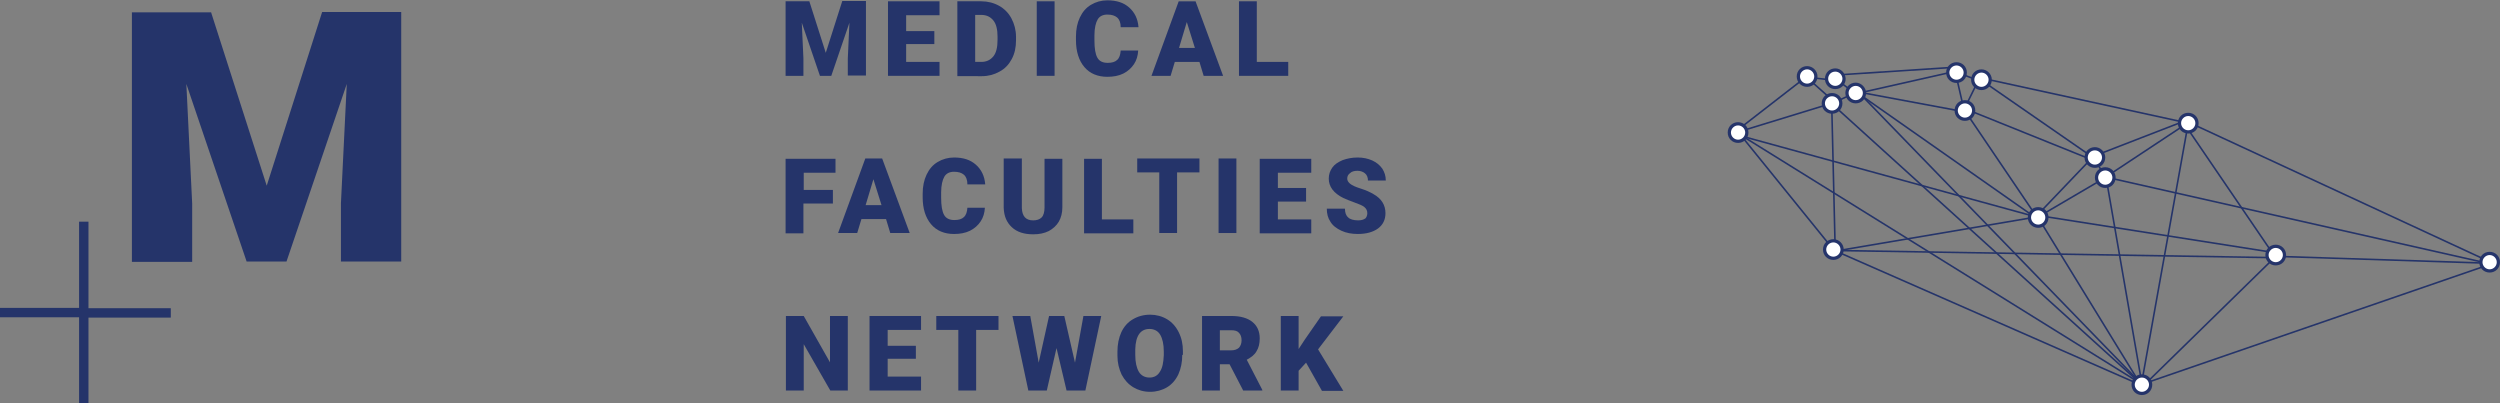 <!-- Generator: Adobe Illustrator 22.1.0, SVG Export Plug-In  -->
<svg version="1.1"
	 xmlns="http://www.w3.org/2000/svg" xmlns:xlink="http://www.w3.org/1999/xlink" xmlns:a="http://ns.adobe.com/AdobeSVGViewerExtensions/3.0/"
	 x="0px" y="0px" width="771.4px" height="124.5px" viewBox="0 0 771.4 124.5" style="enable-background:new 0 0 771.4 124.5;"
	 xml:space="preserve">
<rect x="0" y="0" width="771.4" height="124.5" fill="#808080" stroke="none"/>
<style type="text/css">
	.st0{fill:#25346A;}
	.st1{fill:#FFFFFF;stroke:#25346A;stroke-width:0.5;stroke-miterlimit:10;}
	.st2{fill:none;stroke:#25346A;stroke-width:0.5;stroke-miterlimit:10;}
	.st3{fill:#FFFFFF;}
</style>
<defs>
</defs>
<g>
	<g>
		<path class="st0" d="M249.7,0.3l5.1,16l5.1-16h7.3v23h-5.6V18l0.5-11l-5.6,16.4H253L247.4,7l0.5,11v5.4h-5.5v-23H249.7z"/>
		<path class="st0" d="M288.3,13.6h-8.7v5.5h10.3v4.3H274v-23h15.9v4.3h-10.3v4.9h8.7V13.6z"/>
		<path class="st0" d="M295.4,23.4v-23h7.4c2,0,3.9,0.5,5.5,1.4c1.6,0.9,2.9,2.2,3.8,3.9s1.4,3.6,1.4,5.7v1.1c0,2.1-0.4,4-1.3,5.7
			c-0.9,1.7-2.1,3-3.8,3.9c-1.6,0.9-3.4,1.4-5.4,1.4H295.4z M300.9,4.6v14.5h1.9c1.6,0,2.8-0.6,3.7-1.7c0.9-1.1,1.3-2.8,1.3-5.1v-1
			c0-2.2-0.4-3.9-1.3-5c-0.9-1.1-2.1-1.7-3.7-1.7H300.9z"/>
		<path class="st0" d="M325.4,23.4h-5.5v-23h5.5V23.4z"/>
		<path class="st0" d="M351.2,15.6c-0.1,1.6-0.5,3-1.3,4.2c-0.8,1.2-1.9,2.2-3.3,2.9c-1.4,0.7-3.1,1-4.9,1c-3,0-5.4-1-7.1-3
			c-1.7-2-2.6-4.8-2.6-8.3v-1.1c0-2.3,0.4-4.2,1.2-5.9c0.8-1.7,1.9-3,3.4-3.9c1.5-0.9,3.2-1.4,5.1-1.4c2.8,0,5,0.7,6.7,2.2
			c1.7,1.5,2.7,3.5,2.9,6.1h-5.5c0-1.4-0.4-2.4-1.1-3c-0.7-0.6-1.7-0.9-3-0.9c-1.4,0-2.4,0.5-3,1.5c-0.6,1-1,2.7-1,4.9v1.6
			c0,2.5,0.3,4.2,0.9,5.3c0.6,1.1,1.7,1.6,3.2,1.6c1.3,0,2.3-0.3,2.9-0.9c0.7-0.6,1-1.6,1.1-2.9H351.2z"/>
		<path class="st0" d="M370.1,19.1h-7.6l-1.3,4.3h-5.9l8.4-23h5.2l8.5,23h-6L370.1,19.1z M363.8,14.8h4.9l-2.5-8L363.8,14.8z"/>
		<path class="st0" d="M387.8,19.1h9.7v4.3h-15.2v-23h5.5V19.1z"/>
	</g>
	<g>
		<path class="st0" d="M256.9,62.8h-9v9.2h-5.5v-23h15.4v4.3H248v5.3h9V62.8z"/>
		<path class="st0" d="M273.4,67.6h-7.6l-1.3,4.3h-5.9l8.4-23h5.2l8.5,23h-6L273.4,67.6z M267.1,63.3h4.9l-2.5-8L267.1,63.3z"/>
		<path class="st0" d="M303.9,64.1c-0.1,1.6-0.5,3-1.3,4.2c-0.8,1.2-1.9,2.2-3.3,2.9c-1.4,0.7-3.1,1-4.9,1c-3,0-5.4-1-7.1-3
			c-1.7-2-2.6-4.8-2.6-8.3v-1.1c0-2.3,0.4-4.2,1.2-5.9c0.8-1.7,1.9-3,3.4-3.9c1.5-0.9,3.2-1.4,5.1-1.4c2.8,0,5,0.7,6.7,2.2
			c1.7,1.5,2.7,3.5,2.9,6.1h-5.5c0-1.4-0.4-2.4-1.1-3c-0.7-0.6-1.7-0.9-3-0.9c-1.4,0-2.4,0.5-3,1.5c-0.6,1-1,2.7-1,4.9v1.6
			c0,2.5,0.3,4.2,0.9,5.3c0.6,1.1,1.7,1.6,3.2,1.6c1.3,0,2.3-0.3,2.9-0.9c0.7-0.6,1-1.6,1.1-2.9H303.9z"/>
		<path class="st0" d="M327.8,48.9V64c0,1.7-0.4,3.2-1.1,4.4c-0.7,1.2-1.8,2.2-3.1,2.9c-1.4,0.7-3,1-4.8,1c-2.8,0-5-0.7-6.6-2.2
			c-1.6-1.5-2.4-3.4-2.5-6V48.9h5.6v15.3c0.1,2.5,1.2,3.8,3.5,3.8c1.1,0,2-0.3,2.6-0.9c0.6-0.6,0.9-1.7,0.9-3.1v-15H327.8z"/>
		<path class="st0" d="M340,67.7h9.7v4.3h-15.2v-23h5.5V67.7z"/>
		<path class="st0" d="M370.1,53.2h-6.9v18.7h-5.5V53.2h-6.8v-4.3h19.2V53.2z"/>
		<path class="st0" d="M381.6,71.9H376v-23h5.5V71.9z"/>
		<path class="st0" d="M403,62.2h-8.7v5.5h10.3v4.3h-15.9v-23h15.9v4.3h-10.3V58h8.7V62.2z"/>
		<path class="st0" d="M421.9,65.8c0-0.8-0.3-1.4-0.9-1.9c-0.6-0.5-1.6-0.9-3-1.4c-1.4-0.5-2.6-1-3.5-1.4c-3-1.5-4.5-3.5-4.5-6
			c0-1.3,0.4-2.4,1.1-3.4c0.7-1,1.8-1.7,3.2-2.3c1.4-0.5,2.9-0.8,4.6-0.8c1.7,0,3.1,0.3,4.5,0.9c1.3,0.6,2.3,1.4,3.1,2.5
			c0.7,1.1,1.1,2.3,1.1,3.7h-5.5c0-0.9-0.3-1.7-0.9-2.2c-0.6-0.5-1.4-0.8-2.3-0.8c-1,0-1.8,0.2-2.3,0.7c-0.6,0.4-0.9,1-0.9,1.7
			c0,0.6,0.3,1.1,0.9,1.6c0.6,0.5,1.7,1,3.3,1.5s2.9,1.1,3.9,1.7c2.5,1.4,3.7,3.4,3.7,5.9c0,2-0.8,3.6-2.3,4.7
			c-1.5,1.1-3.6,1.7-6.2,1.7c-1.9,0-3.6-0.3-5.1-1c-1.5-0.7-2.7-1.6-3.4-2.8c-0.8-1.2-1.1-2.5-1.1-4h5.6c0,1.2,0.3,2.1,1,2.7
			c0.6,0.6,1.7,0.9,3.1,0.9c0.9,0,1.6-0.2,2.2-0.6C421.6,67.1,421.9,66.5,421.9,65.8z"/>
	</g>
	<g>
		<path class="st0" d="M261.7,120.5h-5.5l-8.2-14.3v14.3h-5.5v-23h5.5l8.1,14.3V97.5h5.5V120.5z"/>
		<path class="st0" d="M282.6,110.7h-8.7v5.5h10.3v4.3h-15.9v-23h15.9v4.3h-10.3v4.9h8.7V110.7z"/>
		<path class="st0" d="M308.1,101.8h-6.9v18.7h-5.5v-18.7h-6.8v-4.3h19.2V101.8z"/>
		<path class="st0" d="M331.7,111.9l2.6-14.4h5.5l-4.9,23h-5.8l-3.1-13.1l-3,13.1h-5.7l-4.9-23h5.5l2.6,14.4l3.2-14.4h4.7
			L331.7,111.9z"/>
		<path class="st0" d="M364.8,109.5c0,2.2-0.4,4.2-1.2,6c-0.8,1.7-2,3.1-3.5,4c-1.5,0.9-3.3,1.4-5.2,1.4c-2,0-3.7-0.5-5.2-1.4
			c-1.5-0.9-2.7-2.2-3.6-3.9c-0.8-1.7-1.3-3.6-1.3-5.8v-1.3c0-2.3,0.4-4.2,1.2-6c0.8-1.7,2-3.1,3.6-4c1.5-0.9,3.3-1.4,5.3-1.4
			c1.9,0,3.7,0.5,5.2,1.4c1.5,0.9,2.7,2.2,3.6,4s1.3,3.7,1.3,5.9V109.5z M359.1,108.5c0-2.3-0.4-4-1.1-5.2s-1.9-1.8-3.3-1.8
			c-2.8,0-4.3,2.1-4.4,6.3l0,1.7c0,2.3,0.4,4,1.1,5.2s1.9,1.8,3.3,1.8c1.4,0,2.5-0.6,3.2-1.8c0.8-1.2,1.1-2.9,1.2-5.1V108.5z"/>
		<path class="st0" d="M379.4,112.4h-3v8.1h-5.5v-23h9.1c2.7,0,4.9,0.6,6.4,1.8c1.5,1.2,2.3,2.9,2.3,5.1c0,1.6-0.3,2.9-1,4
			c-0.6,1.1-1.7,1.9-3,2.6l4.8,9.3v0.2h-5.9L379.4,112.4z M376.4,108.1h3.5c1.1,0,1.8-0.3,2.4-0.8c0.5-0.6,0.8-1.3,0.8-2.3
			c0-1-0.3-1.8-0.8-2.3c-0.5-0.6-1.3-0.8-2.4-0.8h-3.5V108.1z"/>
		<path class="st0" d="M403,111.9l-2.3,2.5v6.1h-5.5v-23h5.5v10.2l1.9-2.9l5-7.2h6.9l-7.8,10.2l7.8,12.8h-6.6L403,111.9z"/>
	</g>
</g>
<path class="st0" d="M65.1,3.7l17.2,53.6L99.4,3.7h24.4v77h-18.6v-18l1.8-36.8L88.4,80.7H76.1L57.5,25.9l1.8,36.9v18H40.7v-77H65.1z
	"/>
<g>
	<path class="st0" d="M27.3,95.1h25.4v2.9H27.3v26.6h-2.9V97.9H0v-2.9h24.4V68.4h2.9V95.1z"/>
</g>
<g>
	<line class="st1" x1="565.7" y1="77" x2="535.9" y2="40.2"/>
	<line class="st1" x1="535.4" y1="40.7" x2="558.1" y2="23.1"/>
	<line class="st1" x1="536.7" y1="40.6" x2="566.4" y2="31.5"/>
	<line class="st1" x1="563.8" y1="29.5" x2="559.1" y2="25.3"/>
	<line class="st1" x1="563.6" y1="24.5" x2="560" y2="24.1"/>
	<line class="st1" x1="565.2" y1="32.4" x2="566.2" y2="74.4"/>
	<line class="st1" x1="570.9" y1="27.7" x2="568.1" y2="25.6"/>
	<line class="st1" x1="565.8" y1="31.7" x2="572" y2="28.8"/>
	<line class="st1" x1="572.3" y1="29" x2="603.3" y2="22"/>
	<line class="st1" x1="609" y1="24.3" x2="605.9" y2="23.1"/>
	<line class="st1" x1="605.6" y1="32.1" x2="603.9" y2="24.7"/>
	<line class="st1" x1="609.9" y1="25.9" x2="606.7" y2="32.4"/>
	<line class="st1" x1="645.4" y1="48.3" x2="611.3" y2="24.7"/>
	<line class="st1" x1="628.5" y1="67" x2="606.7" y2="34.8"/>
	<line class="st1" x1="644.7" y1="49" x2="607.2" y2="33.9"/>
	<line class="st1" x1="629.3" y1="66.7" x2="649.6" y2="54.8"/>
	<line class="st1" x1="628.8" y1="66.2" x2="646" y2="48.2"/>
	<line class="st1" x1="649.5" y1="54.8" x2="674.9" y2="38"/>
	<line class="st1" x1="646" y1="48.2" x2="674.4" y2="37.2"/>
	<line class="st1" x1="647.7" y1="51.4" x2="648.2" y2="52.3"/>
	<line class="st1" x1="605.1" y1="34.3" x2="572.9" y2="28.3"/>
	<line class="st1" x1="660.1" y1="118.6" x2="565.6" y2="77.1"/>
	<line class="st1" x1="660.1" y1="118" x2="629.1" y2="67.5"/>
	<line class="st1" x1="702.1" y1="78" x2="630.2" y2="66.7"/>
	<line class="st1" x1="767.4" y1="81.2" x2="649.1" y2="54.5"/>
	<line class="st1" x1="767.2" y1="80.3" x2="674.2" y2="37.2"/>
	<line class="st1" x1="661.2" y1="119.2" x2="702.2" y2="79.1"/>
	<line class="st1" x1="767.4" y1="81.2" x2="702.2" y2="79.1"/>
	<line class="st1" x1="660.1" y1="118" x2="563.1" y2="30.1"/>
	<line class="st1" x1="660.8" y1="118.5" x2="573.4" y2="28.4"/>
	<line class="st1" x1="660.8" y1="118.5" x2="536.2" y2="41.1"/>
	<line class="st1" x1="701.6" y1="78.7" x2="674.4" y2="38.8"/>
	<line class="st1" x1="649.8" y1="54.5" x2="660.8" y2="117.8"/>
	<line class="st1" x1="675.2" y1="38" x2="661" y2="117.2"/>
	<line class="st1" x1="629" y1="67.8" x2="574.5" y2="29.6"/>
	<line class="st1" x1="628.9" y1="67.1" x2="537.4" y2="42"/>
	<line class="st1" x1="662.3" y1="118.1" x2="768.5" y2="81.5"/>
	<line class="st1" x1="565.6" y1="77.6" x2="628" y2="67"/>
	<line class="st1" x1="701.7" y1="79.5" x2="566.7" y2="77.3"/>
	<line class="st2" x1="565.7" y1="23.2" x2="604" y2="20.7"/>
	<line class="st2" x1="674.3" y1="37.8" x2="611.9" y2="24.2"/>
</g>
<g>
	<g>
		<path class="st3" d="M536.3,43.6c-1.5,0-2.7-1.2-2.7-2.7s1.2-2.7,2.7-2.7s2.7,1.2,2.7,2.7S537.8,43.6,536.3,43.6z"/>
		<path class="st0" d="M536.3,38.7c1.2,0,2.2,1,2.2,2.2s-1,2.2-2.2,2.2s-2.2-1-2.2-2.2S535.1,38.7,536.3,38.7 M536.3,37.7
			c-1.8,0-3.2,1.4-3.2,3.2c0,1.8,1.4,3.2,3.2,3.2s3.2-1.4,3.2-3.2C539.5,39.1,538.1,37.7,536.3,37.7L536.3,37.7z"/>
	</g>
	<g>
		<path class="st3" d="M557.6,26.3c-1.5,0-2.7-1.2-2.7-2.7c0-1.5,1.2-2.7,2.7-2.7s2.7,1.2,2.7,2.7C560.3,25.1,559.1,26.3,557.6,26.3
			z"/>
		<path class="st0" d="M557.6,21.4c1.2,0,2.2,1,2.2,2.2s-1,2.2-2.2,2.2s-2.2-1-2.2-2.2S556.4,21.4,557.6,21.4 M557.6,20.4
			c-1.8,0-3.2,1.4-3.2,3.2c0,1.8,1.4,3.2,3.2,3.2s3.2-1.4,3.2-3.2C560.8,21.8,559.3,20.4,557.6,20.4L557.6,20.4z"/>
	</g>
	<g>
		<circle class="st3" cx="565.3" cy="31.9" r="2.7"/>
		<path class="st0" d="M565.3,29.7c1.2,0,2.2,1,2.2,2.2c0,1.2-1,2.2-2.2,2.2c-1.2,0-2.2-1-2.2-2.2C563.1,30.7,564.1,29.7,565.3,29.7
			 M565.3,28.7c-1.8,0-3.2,1.4-3.2,3.2c0,1.8,1.4,3.2,3.2,3.2c1.8,0,3.2-1.4,3.2-3.2C568.5,30.1,567.1,28.7,565.3,28.7L565.3,28.7z"
			/>
	</g>
	<g>
		<path class="st3" d="M572.6,31.4c-1.5,0-2.7-1.2-2.7-2.7c0-1.5,1.2-2.7,2.7-2.7s2.7,1.2,2.7,2.7C575.3,30.2,574.1,31.4,572.6,31.4
			z"/>
		<path class="st0" d="M572.6,26.5c1.2,0,2.2,1,2.2,2.2s-1,2.2-2.2,2.2s-2.2-1-2.2-2.2S571.4,26.5,572.6,26.5 M572.6,25.5
			c-1.8,0-3.2,1.4-3.2,3.2c0,1.8,1.4,3.2,3.2,3.2s3.2-1.4,3.2-3.2C575.8,27,574.3,25.5,572.6,25.5L572.6,25.5z"/>
	</g>
	<g>
		<path class="st3" d="M566.3,27c-1.5,0-2.7-1.2-2.7-2.7c0-1.5,1.2-2.7,2.7-2.7s2.7,1.2,2.7,2.7C568.9,25.8,567.7,27,566.3,27z"/>
		<path class="st0" d="M566.3,22.1c1.2,0,2.2,1,2.2,2.2s-1,2.2-2.2,2.2s-2.2-1-2.2-2.2S565,22.1,566.3,22.1 M566.3,21.1
			c-1.8,0-3.2,1.4-3.2,3.2c0,1.8,1.4,3.2,3.2,3.2s3.2-1.4,3.2-3.2C569.4,22.5,568,21.1,566.3,21.1L566.3,21.1z"/>
	</g>
	<g>
		<circle class="st3" cx="603.7" cy="22.4" r="2.7"/>
		<path class="st0" d="M603.7,20.2c1.2,0,2.2,1,2.2,2.2s-1,2.2-2.2,2.2c-1.2,0-2.2-1-2.2-2.2S602.5,20.2,603.7,20.2 M603.7,19.2
			c-1.8,0-3.2,1.4-3.2,3.2c0,1.8,1.4,3.2,3.2,3.2c1.8,0,3.2-1.4,3.2-3.2C606.9,20.6,605.5,19.2,603.7,19.2L603.7,19.2z"/>
	</g>
	<g>
		<path class="st3" d="M606.3,36.8c-1.5,0-2.7-1.2-2.7-2.7c0-1.5,1.2-2.7,2.7-2.7s2.7,1.2,2.7,2.7C609,35.6,607.8,36.8,606.3,36.8z"
			/>
		<path class="st0" d="M606.3,31.9c1.2,0,2.2,1,2.2,2.2s-1,2.2-2.2,2.2s-2.2-1-2.2-2.2S605.1,31.9,606.3,31.9 M606.3,30.9
			c-1.8,0-3.2,1.4-3.2,3.2c0,1.8,1.4,3.2,3.2,3.2s3.2-1.4,3.2-3.2C609.5,32.3,608.1,30.9,606.3,30.9L606.3,30.9z"/>
	</g>
	<g>
		<path class="st3" d="M611.4,27.3c-1.5,0-2.7-1.2-2.7-2.7c0-1.5,1.2-2.7,2.7-2.7s2.7,1.2,2.7,2.7C614.1,26.1,612.9,27.3,611.4,27.3
			z"/>
		<path class="st0" d="M611.4,22.4c1.2,0,2.2,1,2.2,2.2s-1,2.2-2.2,2.2s-2.2-1-2.2-2.2S610.2,22.4,611.4,22.4 M611.4,21.4
			c-1.8,0-3.2,1.4-3.2,3.2s1.4,3.2,3.2,3.2s3.2-1.4,3.2-3.2S613.1,21.4,611.4,21.4L611.4,21.4z"/>
	</g>
	<g>
		<circle class="st3" cx="565.7" cy="77" r="2.7"/>
		<path class="st0" d="M565.7,74.8c1.2,0,2.2,1,2.2,2.2s-1,2.2-2.2,2.2s-2.2-1-2.2-2.2S564.5,74.8,565.7,74.8 M565.7,73.8
			c-1.8,0-3.2,1.4-3.2,3.2c0,1.8,1.4,3.2,3.2,3.2s3.2-1.4,3.2-3.2C568.9,75.3,567.5,73.8,565.7,73.8L565.7,73.8z"/>
	</g>
	<g>
		<path class="st3" d="M628.9,69.8c-1.5,0-2.7-1.2-2.7-2.7s1.2-2.7,2.7-2.7s2.7,1.2,2.7,2.7S630.4,69.8,628.9,69.8z"/>
		<path class="st0" d="M628.9,64.9c1.2,0,2.2,1,2.2,2.2c0,1.2-1,2.2-2.2,2.2s-2.2-1-2.2-2.2C626.7,65.9,627.7,64.9,628.9,64.9
			 M628.9,63.9c-1.8,0-3.2,1.4-3.2,3.2s1.4,3.2,3.2,3.2s3.2-1.4,3.2-3.2S630.7,63.9,628.9,63.9L628.9,63.9z"/>
	</g>
	<g>
		<circle class="st3" cx="646.4" cy="48.6" r="2.7"/>
		<path class="st0" d="M646.4,46.4c1.2,0,2.2,1,2.2,2.2s-1,2.2-2.2,2.2s-2.2-1-2.2-2.2S645.1,46.4,646.4,46.4 M646.4,45.4
			c-1.8,0-3.2,1.4-3.2,3.2s1.4,3.2,3.2,3.2s3.2-1.4,3.2-3.2S648.1,45.4,646.4,45.4L646.4,45.4z"/>
	</g>
	<g>
		<path class="st3" d="M649.6,57.5c-1.5,0-2.7-1.2-2.7-2.7c0-1.5,1.2-2.7,2.7-2.7s2.7,1.2,2.7,2.7C652.3,56.3,651.1,57.5,649.6,57.5
			z"/>
		<path class="st0" d="M649.6,52.6c1.2,0,2.2,1,2.2,2.2s-1,2.2-2.2,2.2s-2.2-1-2.2-2.2S648.4,52.6,649.6,52.6 M649.6,51.6
			c-1.8,0-3.2,1.4-3.2,3.2s1.4,3.2,3.2,3.2s3.2-1.4,3.2-3.2S651.4,51.6,649.6,51.6L649.6,51.6z"/>
	</g>
	<g>
		<path class="st3" d="M675.2,40.7c-1.5,0-2.7-1.2-2.7-2.7c0-1.5,1.2-2.7,2.7-2.7s2.7,1.2,2.7,2.7C677.9,39.5,676.7,40.7,675.2,40.7
			z"/>
		<path class="st0" d="M675.2,35.8c1.2,0,2.2,1,2.2,2.2s-1,2.2-2.2,2.2s-2.2-1-2.2-2.2S674,35.8,675.2,35.8 M675.2,34.8
			c-1.8,0-3.2,1.4-3.2,3.2s1.4,3.2,3.2,3.2s3.2-1.4,3.2-3.2S677,34.8,675.2,34.8L675.2,34.8z"/>
	</g>
	<g>
		<path class="st3" d="M702.2,81.4c-1.5,0-2.7-1.2-2.7-2.7s1.2-2.7,2.7-2.7s2.7,1.2,2.7,2.7S703.7,81.4,702.2,81.4z"/>
		<path class="st0" d="M702.2,76.5c1.2,0,2.2,1,2.2,2.2s-1,2.2-2.2,2.2s-2.2-1-2.2-2.2S701,76.5,702.2,76.5 M702.2,75.5
			c-1.8,0-3.2,1.4-3.2,3.2s1.4,3.2,3.2,3.2s3.2-1.4,3.2-3.2S704,75.5,702.2,75.5L702.2,75.5z"/>
	</g>
	<g>
		<circle class="st3" cx="660.9" cy="118.7" r="2.7"/>
		<path class="st0" d="M660.9,116.5c1.2,0,2.2,1,2.2,2.2c0,1.2-1,2.2-2.2,2.2s-2.2-1-2.2-2.2C658.7,117.5,659.7,116.5,660.9,116.5
			 M660.9,115.5c-1.8,0-3.2,1.4-3.2,3.2s1.4,3.2,3.2,3.2s3.2-1.4,3.2-3.2S662.7,115.5,660.9,115.5L660.9,115.5z"/>
	</g>
	<g>
		<path class="st3" d="M768.2,83.6c-1.5,0-2.7-1.2-2.7-2.7s1.2-2.7,2.7-2.7s2.7,1.2,2.7,2.7S769.7,83.6,768.2,83.6z"/>
		<path class="st0" d="M768.2,78.7c1.2,0,2.2,1,2.2,2.2s-1,2.2-2.2,2.2c-1.2,0-2.2-1-2.2-2.2S767,78.7,768.2,78.7 M768.2,77.7
			c-1.8,0-3.2,1.4-3.2,3.2s1.4,3.2,3.2,3.2c1.8,0,3.2-1.4,3.2-3.2S770,77.7,768.2,77.7L768.2,77.7z"/>
	</g>
</g>
</svg>
